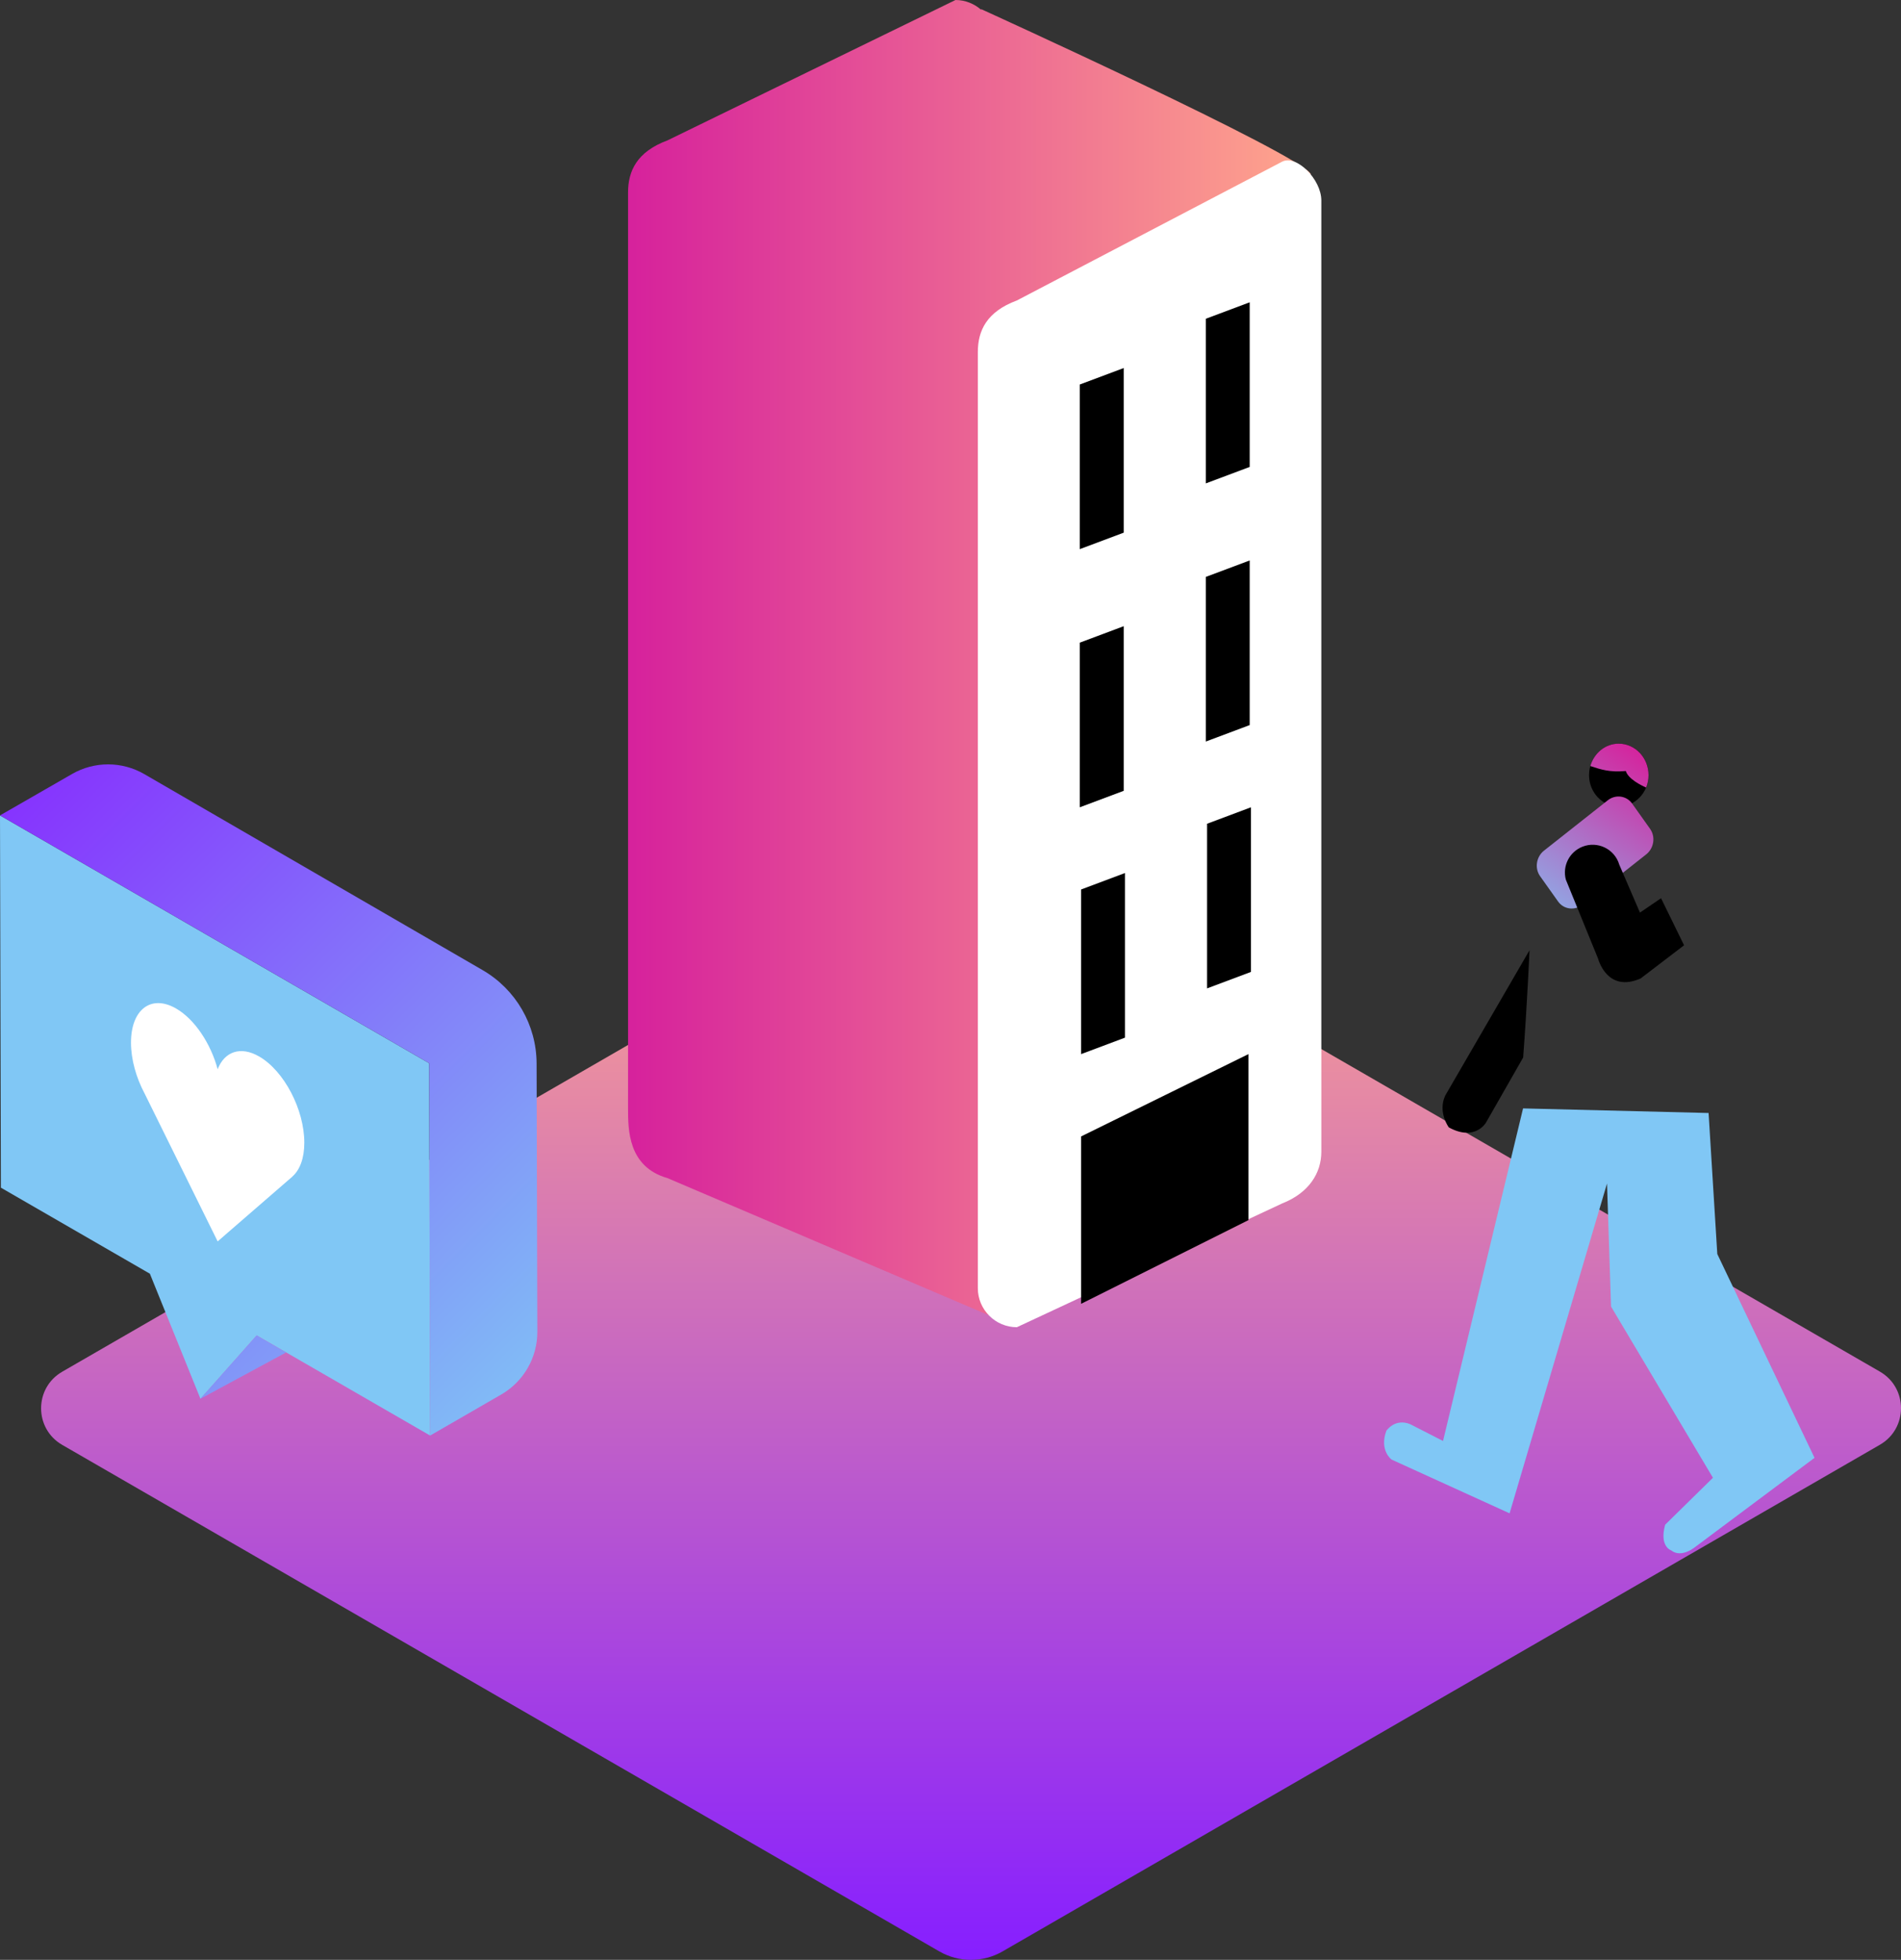 <?xml version="1.0" encoding="iso-8859-1"?>
<!-- Generator: Adobe Illustrator 24.0.0, SVG Export Plug-In . SVG Version: 6.00 Build 0)  -->
<svg version="1.1" id="Layer_1" xmlns="http://www.w3.org/2000/svg" xmlns:xlink="http://www.w3.org/1999/xlink" x="0px" y="0px"
	 viewBox="0 0 500 515.363" style="enable-background:new 0 0 500 515.363;" xml:space="preserve">
<rect x="0" y="0" width="500" height="515.363" fill="#333333" stroke="none"/>
<linearGradient id="SVGID_1_" gradientUnits="userSpaceOnUse" x1="255.404" y1="515.363" x2="255.404" y2="225.26">
	<stop  offset="0.006" style="stop-color:#871FFF"/>
	<stop  offset="1" style="stop-color:#FFA68C"/>
</linearGradient>
<path style="fill:url(#SVGID_1_);" d="M16.361,360.709l230.741-133.218c5.154-2.975,11.503-2.975,16.657,0L494.448,360.68
	c7.403,4.274,7.403,14.959,0,19.234L263.707,513.132c-5.154,2.975-11.503,2.975-16.657,0L16.361,379.943
	C8.958,375.669,8.958,364.984,16.361,360.709z"/>
<g>
	<linearGradient id="SVGID_2_" gradientUnits="userSpaceOnUse" x1="165.187" y1="174.502" x2="344.773" y2="174.502">
		<stop  offset="0" style="stop-color:#D6219C"/>
		<stop  offset="1" style="stop-color:#FFA68C"/>
	</linearGradient>
	<path style="fill:url(#SVGID_2_);" d="M344.773,45.788c-2.564-5.129-86.708-43.386-86.708-43.386v0.17
		C256.243,0.993,253.9,0,251.314,0L175.56,36.917c-8.04,2.985-10.373,8.028-10.373,13.733v240.753c0,5.705,0,15.423,10.373,18.392
		l91.892,39.21c7.039-2.771-7.228-13.312-7.228-19.018l1.117-244.134L344.773,45.788z"/>
	<path style="fill:#FFFFFF;" d="M337.273,316.438l-69.821,32.567c-5.645,0-10.263-4.618-10.263-10.263V92.604
		c0-5.645,2.308-10.635,10.263-13.588l69.821-36.526c3.713-1.832,10.263,4.618,10.263,10.263v250.098
		C347.536,308.495,344.237,313.697,337.273,316.438z"/>
	<polygon points="284.346,298.837 284.346,342.85 328.359,320.843 328.359,277.191 	"/>
	<polygon points="295.89,272.862 284.346,277.191 284.346,233.899 295.89,229.57 	"/>
	<polygon points="329.028,255.575 317.484,259.904 317.484,216.613 329.028,212.284 	"/>
	<polygon points="295.556,207.954 284.011,212.284 284.011,168.992 295.556,164.663 	"/>
	<polygon points="328.694,190.668 317.149,194.997 317.149,151.705 328.694,147.376 	"/>
	<polygon points="295.556,140.071 284.011,144.4 284.011,101.108 295.556,96.779 	"/>
	<polygon points="328.694,122.784 317.149,127.113 317.149,83.822 328.694,79.493 	"/>
</g>
<g>
	<polygon style="fill:#80C7F5;" points="0,214.423 0.239,312.312 39.42,334.933 52.72,367.819 67.516,351.155 113.135,377.493 
		112.874,279.59 	"/>
	<g>
		<g>
			<path style="fill:#FFFFFF;" d="M80.04,300.491c0-8.737-5.312-18.887-11.865-22.671c-4.912-2.836-9.126-1.289-10.929,3.342
				c-1.803-6.714-6.018-13.127-10.929-15.963c-6.553-3.783-11.865,0.233-11.865,8.97c0,4.442,1.377,9.245,3.588,13.395
				l19.207,38.876l19.699-17.082l-0.012-0.015C78.856,307.643,80.04,304.597,80.04,300.491z"/>
		</g>
	</g>
	
		<linearGradient id="SVGID_3_" gradientUnits="userSpaceOnUse" x1="1901.568" y1="195.938" x2="1723.757" y2="373.749" gradientTransform="matrix(-1 0 0 1 1876.552 0)">
		<stop  offset="0" style="stop-color:#871FFF"/>
		<stop  offset="0.998" style="stop-color:#80C7F5"/>
	</linearGradient>
	<path style="fill:url(#SVGID_3_);" d="M112.874,279.59l0.262,97.902l18.693-10.788c5.895-3.402,9.52-9.699,9.501-16.505
		l-0.193-70.528c-0.028-10.138-5.44-19.498-14.213-24.579l-88.976-51.536c-5.87-3.4-13.107-3.412-18.988-0.031L0,214.423
		L112.874,279.59z M52.72,367.819l14.796-16.664l7.726,4.487L52.72,367.819z"/>
</g>
<ellipse cx="425.773" cy="203.813" rx="7.824" ry="8.262"/>
<path d="M402.292,249.877c0,0-0.61,14.185-1.672,28.203l-9.804,17.162c0,0-2.892,4.973-9.749,1.216c0,0-2.976-3.998-0.938-8.378
	L402.292,249.877z"/>
<linearGradient id="SVGID_4_" gradientUnits="userSpaceOnUse" x1="402.847" y1="248.658" x2="436.274" y2="199.631">
	<stop  offset="0" style="stop-color:#80C7F5"/>
	<stop  offset="1" style="stop-color:#D6219C"/>
</linearGradient>
<path style="fill:url(#SVGID_4_);" d="M429.271,211.293l4.738,6.667c1.477,2.078,1.014,5.097-1.029,6.709l-16.773,13.238
	c-2.043,1.612-4.923,1.231-6.399-0.846l-4.738-6.667c-1.477-2.078-1.014-5.097,1.029-6.709l16.773-13.238
	C424.914,208.834,427.794,209.215,429.271,211.293z"/>
<path d="M425.902,227.372l5.437,12.602l5.549-3.776l6.054,12.373l-11.41,8.713c-8.835,3.918-11.184-5.146-11.184-5.146
	l-8.503-20.839c-0.941-3.563,0.923-7.269,4.345-8.639l0,0C420.182,221.062,424.685,223.246,425.902,227.372z"/>
<path style="fill:#80C7F5;" d="M423.734,343.571l26.803,45.02l-12.57,12.35c-1.598,5.785,1.598,6.749,1.598,6.749
	c2.74,2.169,6.392-0.964,6.392-0.964l31.298-23.374l-25.573-53.6l-2.29-37.077l-48.798-1.209l-21.05,87.452l-8.671-4.436
	c-4.033-1.607-6.24,1.768-6.24,1.768c-1.902,5.142,1.37,7.553,1.37,7.553l31.048,14.142l25.624-86.731"/>
<linearGradient id="SVGID_5_" gradientUnits="userSpaceOnUse" x1="397.553" y1="245.049" x2="430.981" y2="196.022">
	<stop  offset="0" style="stop-color:#80C7F5"/>
	<stop  offset="1" style="stop-color:#D6219C"/>
</linearGradient>
<path style="fill:url(#SVGID_5_);" d="M418.282,201.441c2.816,0.921,5.102,1.692,9.338,1.307c0.647,2.117,4.078,3.79,5.342,4.343
	c0.406-1,0.634-2.101,0.634-3.258c0-4.574-3.512-8.282-7.844-8.282C422.215,195.551,419.259,198.042,418.282,201.441z"/>
</svg>
